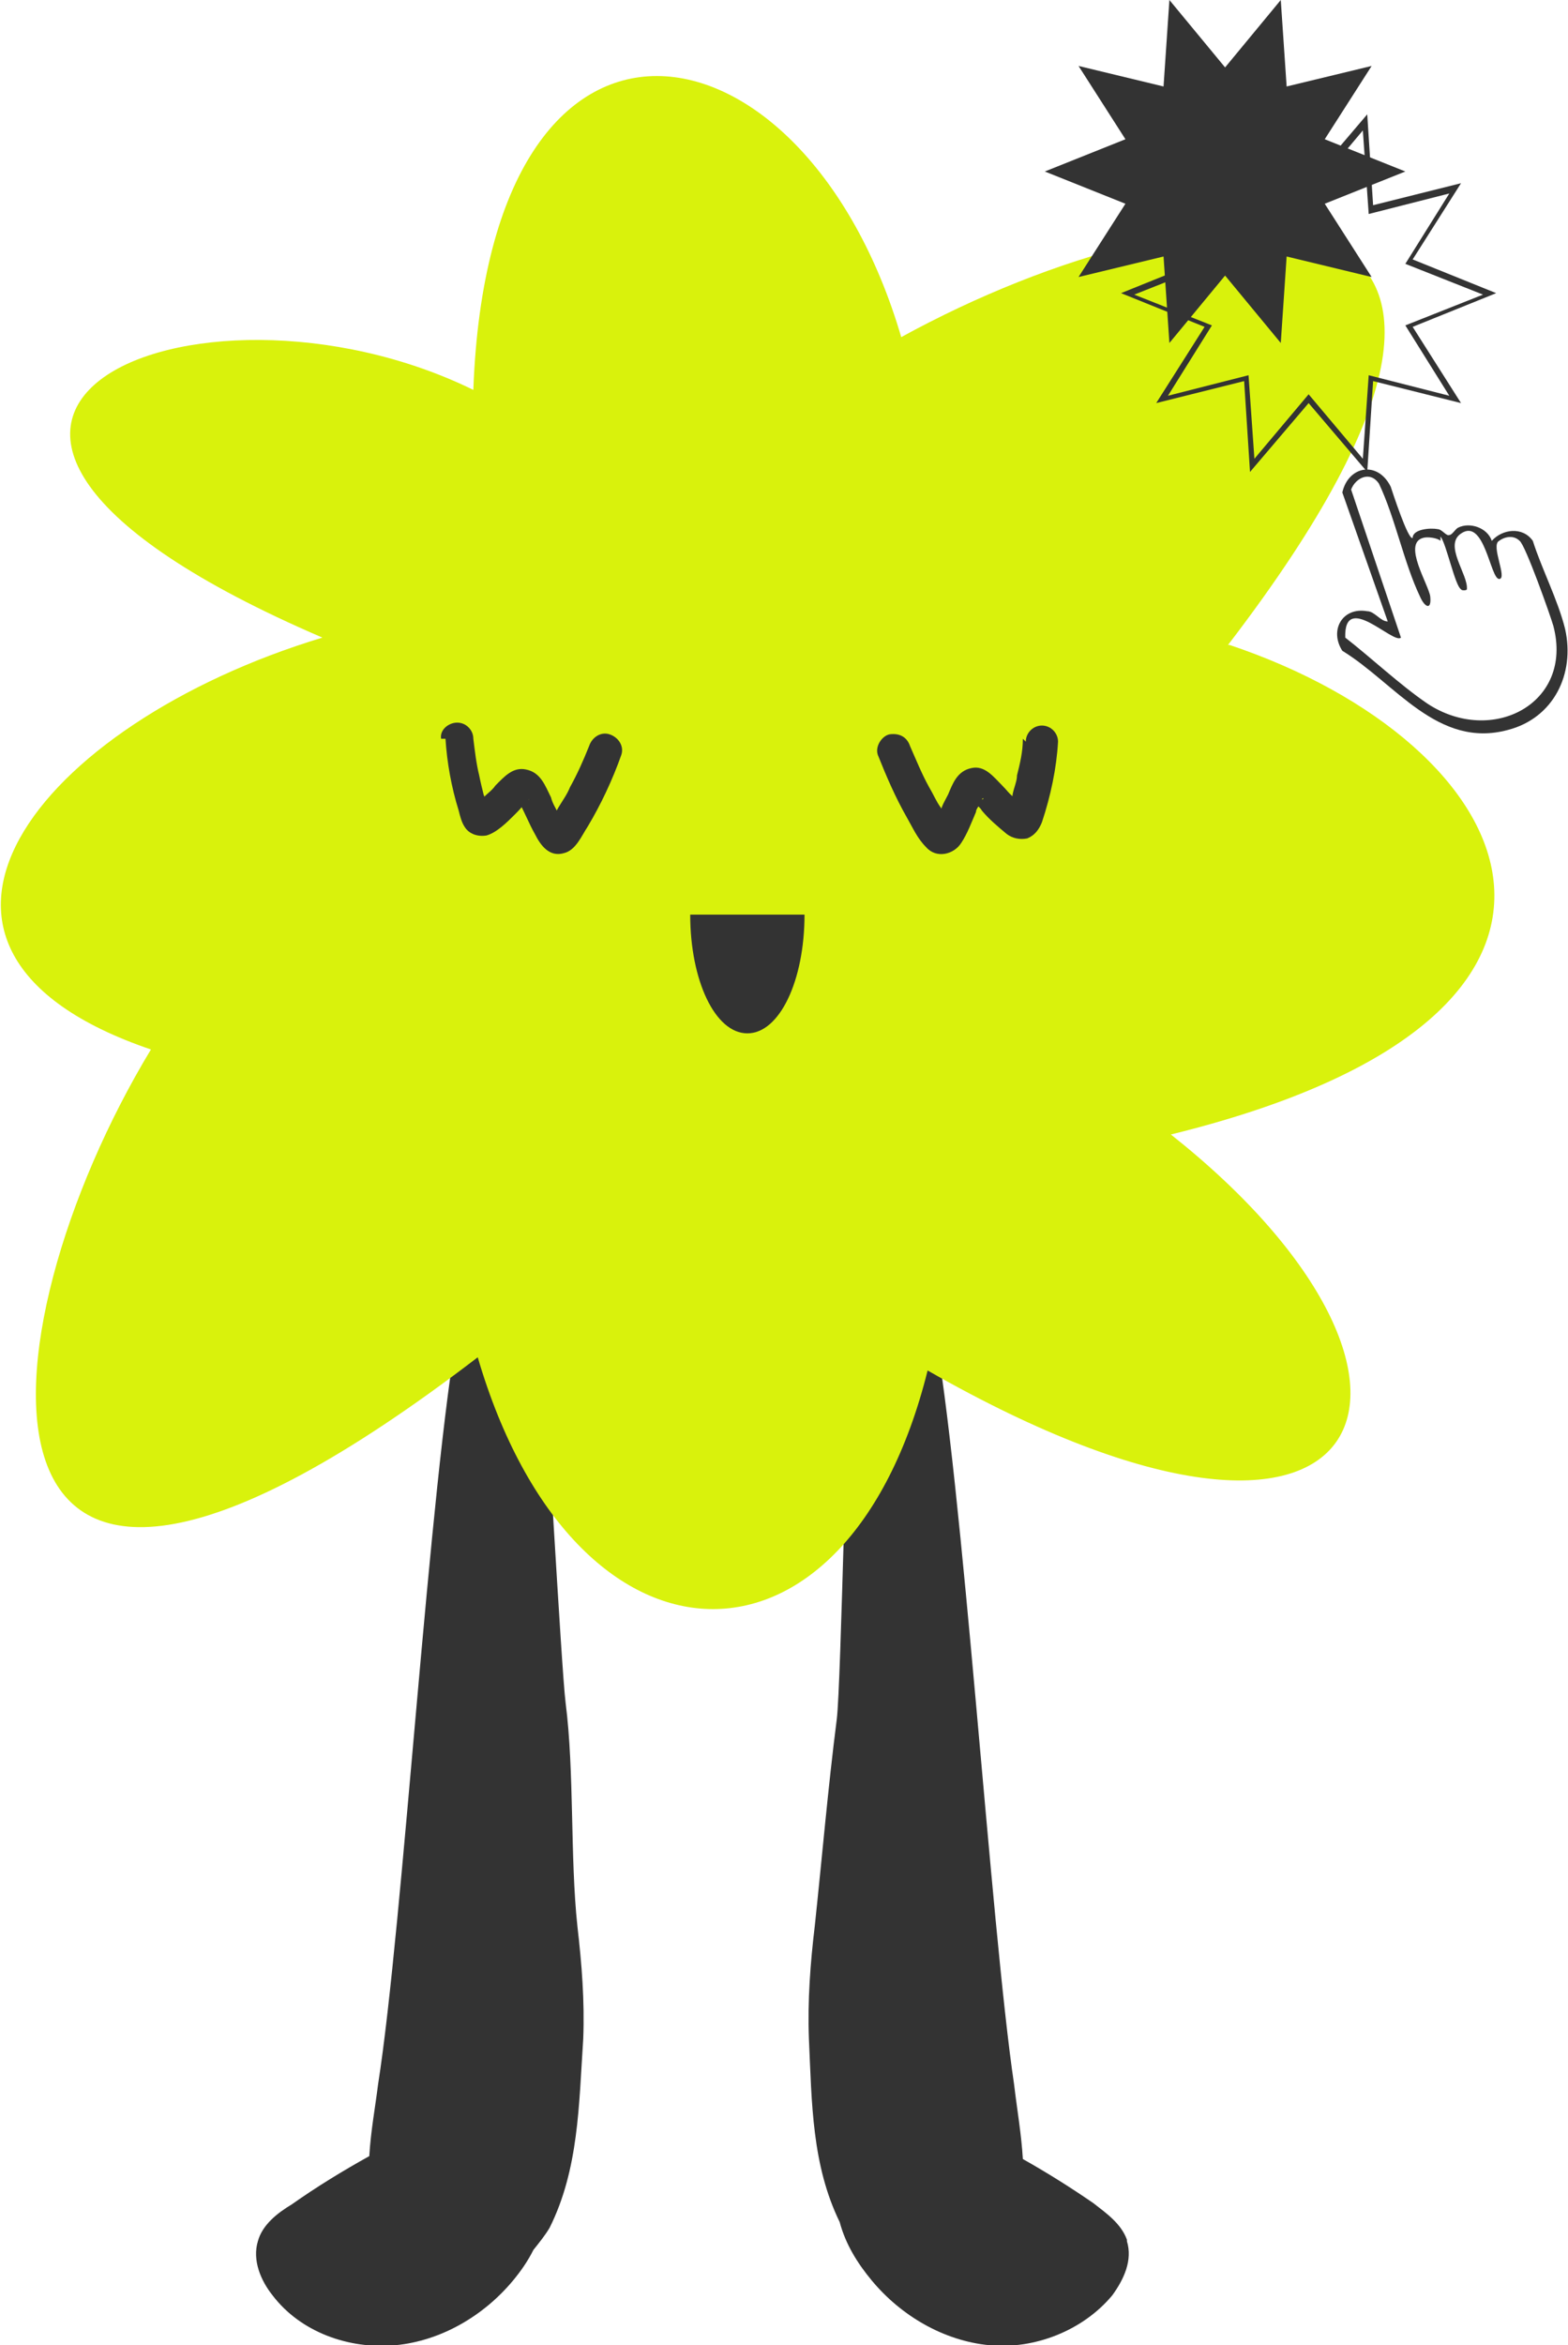 <svg xmlns="http://www.w3.org/2000/svg" id="Capa_1" viewBox="0 0 107 160"><defs><style>      .st0 {        fill: #d9f20c;      }      .st1 {        fill: #333;      }    </style></defs><path class="st1" d="M39.4,131.4c-.5-4.7-.2-10.5-.8-15.2-.3-2.3-1.4-23-1.7-25.3l-5.6-.6c-2,10.8-3.8,41.1-5.5,51.9-.2,1.6-.5,3.2-.6,4.9-1.8,1-3.6,2.1-5.3,3.3-1,.6-2,1.4-2.3,2.5-.4,1.3.2,2.7,1,3.7,1.9,2.5,5.2,3.7,8.4,3.4,3.1-.3,6-2,8-4.4.5-.6,1-1.3,1.4-2.1.4-.5.8-1,1.1-1.5,2-4,2-8.4,2.3-12.9.1-2.6-.1-5.1-.4-7.7h0Z"></path><path class="st1" d="M76.9,152.8c-.4-1.1-1.4-1.8-2.3-2.5-1.6-1.1-3.2-2.1-4.8-3-.1-1.7-.4-3.4-.6-5.1-1.6-10.8-3.5-41.2-5.5-51.9l-5.6.6c-.3,2.3-.7,24.1-1,26.4-.6,4.7-1,9.4-1.5,14.1-.3,2.5-.5,5.1-.4,7.7.2,4.4.2,8.6,2.1,12.5.4,1.5,1.2,2.8,2.2,4,2,2.4,4.9,4.1,8,4.4,3.1.3,6.4-1,8.4-3.4.8-1.1,1.4-2.4,1-3.7h0Z"></path><path class="st0" d="M83.8,44c26.3-34.3-1.7-32.3-22.3-21-6.6-22.5-28.1-26.2-29.2,3.6-19-9.3-45.4,1.8-10.3,16.9-19.5,5.9-31.7,21.3-11.7,28.1-11.8,19.5-14.5,49.2,22.3,21,6.6,22.5,25.2,23,30.7.9,31,17.7,37.8.7,16.6-16.1,33.4-8.2,24-26.7,4-33.4h0Z"></path><path class="st1" d="M54.9,62.4c0,4.5-1.7,8.1-3.9,8.1s-3.9-3.6-3.9-8.1"></path><path class="st1" d="M30.4,50.4c.1,1.6.4,3.3.9,4.9.1.4.2.8.4,1.1.3.5.9.7,1.5.6.7-.2,1.4-.9,1.9-1.4.3-.3.5-.5.7-.8,0,0,.3-.2.3-.3,0,.3-.8-.2-.8-.1,0,0,.1.2.1.3.4.7.7,1.5,1.1,2.2.4.8,1,1.6,2,1.3.8-.2,1.2-1.2,1.6-1.8.9-1.5,1.7-3.2,2.3-4.9.2-.6-.2-1.2-.8-1.4-.6-.2-1.2.2-1.4.8-.4,1-.8,1.9-1.3,2.8-.2.5-.5.9-.8,1.4-.1.2-.3.5-.4.7,0,0-.1.2-.2.3-.2.3,0-.1.3,0l.6.2s0,0,0,0c0,0,0-.2-.1-.3,0-.2-.2-.3-.2-.5-.2-.4-.4-.7-.5-1.1-.4-.8-.7-1.7-1.7-1.9-.9-.2-1.5.5-2.1,1.1-.2.3-.5.5-.8.8-.2.2-.5.5-.7.5h.6-.1s.5.3.5.3c.1.2.1.2,0,0,0-.1,0-.2-.1-.3,0-.2-.1-.4-.2-.7-.1-.4-.2-.8-.3-1.3-.2-.8-.3-1.7-.4-2.5,0-.6-.5-1.1-1.1-1.1s-1.2.5-1.1,1.1h0Z"></path><path class="st1" d="M69.8,50.4c0,.9-.2,1.7-.4,2.5,0,.4-.2.8-.3,1.3,0,.2-.1.4-.2.7,0,.1,0,.2-.1.3,0,.2,0,.2,0,0l.5-.3h-.1s.6,0,.6,0c-.2,0-.5-.3-.6-.5-.3-.2-.5-.5-.8-.8-.6-.6-1.2-1.4-2.1-1.2-1,.2-1.3,1.1-1.6,1.8-.2.4-.4.7-.5,1.1,0,.2-.2.4-.3.6,0,0,0,.2-.1.3,0,0,0,0,0,0l.6-.2c.4,0,.4.3.4.1,0-.1-.2-.2-.2-.3-.1-.2-.3-.5-.4-.7-.3-.4-.5-.9-.8-1.4-.5-.9-.9-1.9-1.3-2.8-.2-.6-.7-.9-1.4-.8-.5.1-1,.8-.8,1.4.6,1.5,1.2,2.9,2,4.3.4.7.7,1.4,1.3,2,.7.8,1.9.5,2.4-.3.4-.6.7-1.4,1-2.1,0-.2.2-.4.3-.6,0,0,0-.2.1-.2,0-.3.5,0-.6,0,0,0-.2-.2,0,0,0,0,.1.1.2.2.1.2.3.3.4.5.5.6,1.1,1.1,1.7,1.6.4.3.9.4,1.4.3.5-.2.8-.6,1-1.1.6-1.8,1-3.7,1.1-5.5,0-.6-.5-1.1-1.1-1.1s-1.1.5-1.1,1.1h0Z"></path><path class="st1" d="M95.9,11.7l-5.5,2.2,3.2,5-5.8-1.4-.4,5.9-3.8-4.6-3.8,4.6-.4-5.9-5.8,1.4,3.2-5-5.5-2.2,5.5-2.2-3.2-5,5.8,1.4.4-5.9,3.8,4.6,3.8-4.6.4,5.9,5.8-1.4-3.2,5,5.5,2.2Z"></path><path class="st1" d="M93.3,32.2l-4-4.7-4,4.7-.4-6.2-6,1.5,3.3-5.2-5.7-2.3,5.7-2.3-3.3-5.2,6,1.5.4-6.2,4,4.7,4-4.7.4,6.2,6-1.5-3.3,5.2,5.7,2.3-5.7,2.3,3.3,5.2-6-1.5-.4,6.2ZM89.3,26.9l3.7,4.4.4-5.7,5.5,1.4-3-4.8,5.3-2.1-5.3-2.1,3-4.8-5.5,1.4-.4-5.7-3.7,4.4-3.7-4.4-.4,5.7-5.5-1.4,3,4.8-5.3,2.1,5.3,2.1-3,4.8,5.5-1.4.4,5.7,3.7-4.4Z"></path><path class="st1" d="M96.4,36.7c0-.6,1.2-.7,1.7-.6.3,0,.6.5.8.4.2,0,.4-.4.6-.5.8-.4,2,0,2.3.9.7-.8,2.1-1,2.8,0,.6,1.9,1.7,4,2.2,6,.7,3.1-.8,6.1-3.9,6.9-4.8,1.3-7.7-3.2-11.3-5.4-.9-1.4,0-3,1.7-2.7.5,0,.9.7,1.4.7l-3.1-8.8c.4-1.8,2.4-2.2,3.3-.4.1.3,1.2,3.7,1.5,3.5h0ZM98.3,36.9c-.2-.2-.9-.3-1.2-.2-1.4.4.4,3.2.5,4,.1,1-.4.7-.7,0-1.1-2.3-1.7-5.4-2.8-7.7-.6-.9-1.6-.4-1.9.4l3.4,10.1c-.5.5-3.9-3.2-3.8,0,1.8,1.4,3.7,3.2,5.6,4.5,4.4,2.9,10,0,8.6-5.3-.2-.7-1.9-5.5-2.3-5.8-.4-.4-1-.3-1.4,0-.6.3.6,2.6,0,2.6-.6,0-1-4.2-2.6-3.1-1.2.8.5,2.8.4,3.8,0,.1-.4.1-.4,0-.4-.2-1-3.1-1.4-3.6h0Z"></path></svg>